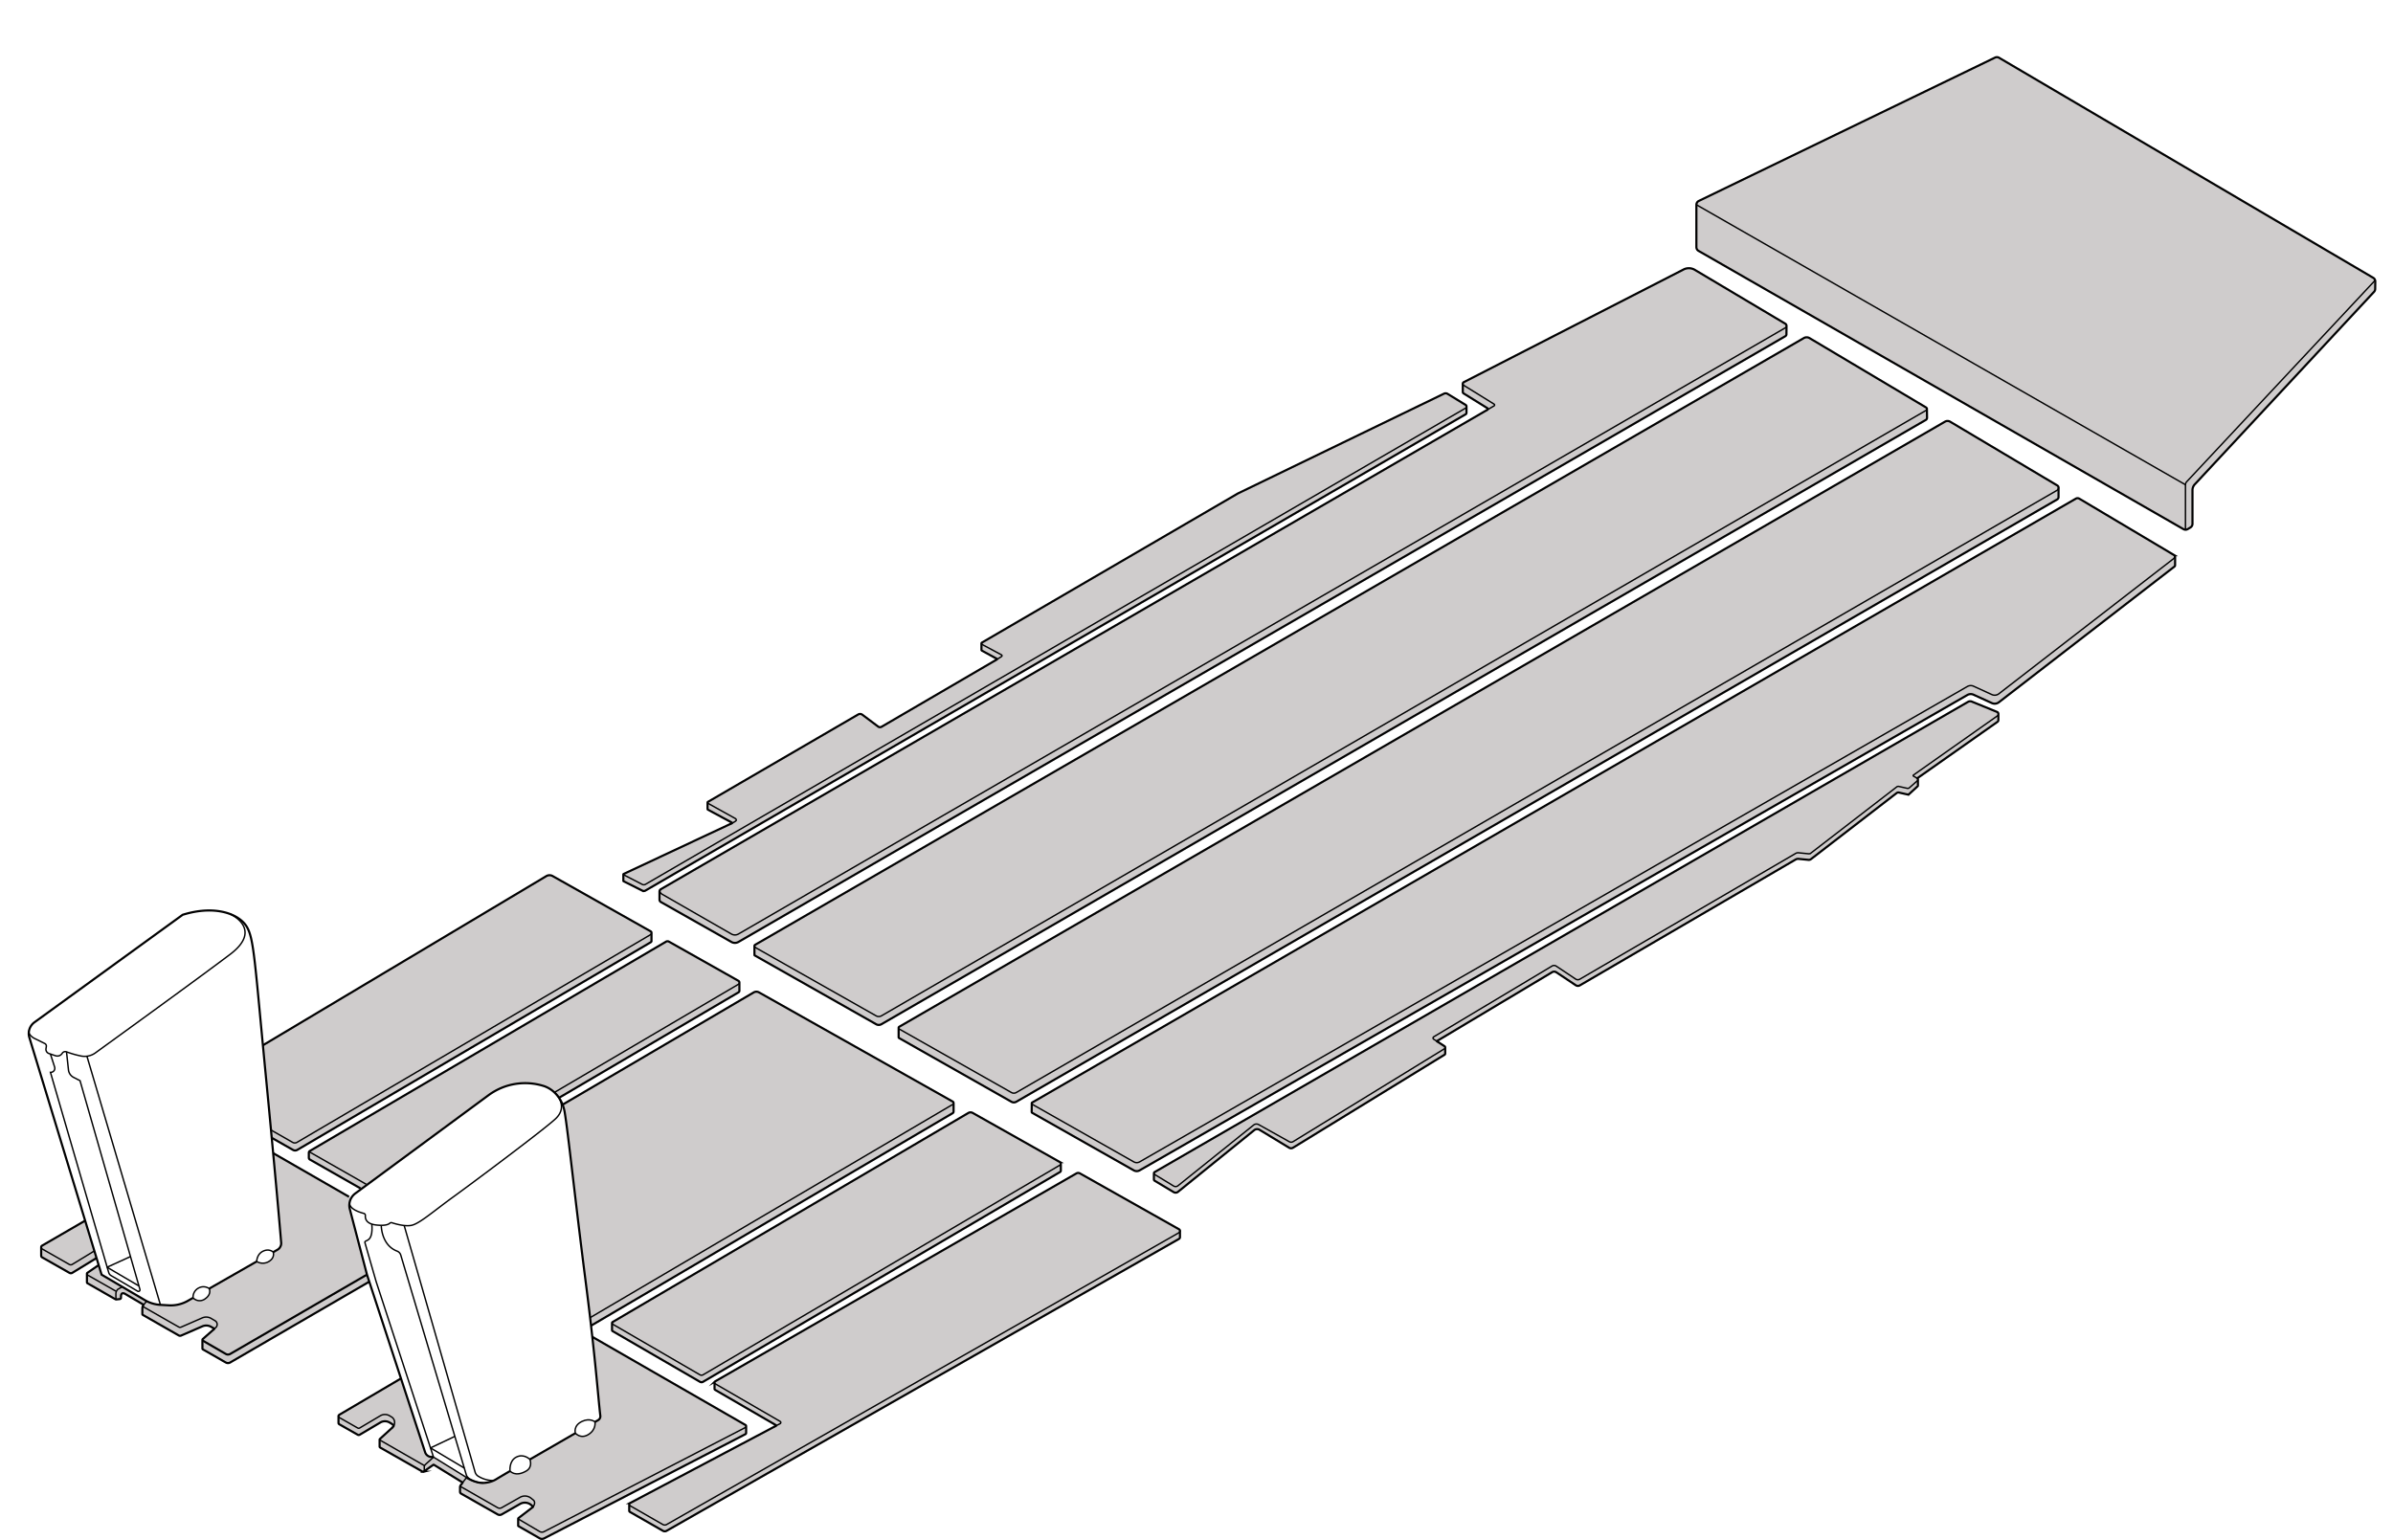<svg viewBox="0 0 1677.98 1080" xmlns="http://www.w3.org/2000/svg" data-sanitized-data-name="Capa 2" data-name="Capa 2" id="Capa_2"><defs><style>.cls-1{fill:#cfcccc;}.cls-2,.cls-3{fill:none;stroke:#000;stroke-miterlimit:10;}.cls-3{stroke-width:1.5px;}</style></defs><path d="M1533.29,337.84l132.17-141.27a2.85,2.85,0,0,1,.11.82l-.07,5.27a3,3,0,0,1-.8,2L1539,339.64a6,6,0,0,0-1.61,4.11v23.61a3,3,0,0,1-1.45,2.54l-1.91,1.15a2.94,2.94,0,0,1-1.57.42V339.93A3.05,3.05,0,0,1,1533.29,337.84Z" class="cls-1"></path><path d="M1533.29,337.84a3.05,3.05,0,0,0-.82,2.09L1189.55,143.58a3,3,0,0,1,1.68-2.67L1399,40.37a3,3,0,0,1,2.78.12L1664.11,194.8a3,3,0,0,1,1.35,1.77Z" class="cls-1"></path><path d="M1532.47,339.93v31.54a2.94,2.94,0,0,1-1.43-.4L1191,175.92a3,3,0,0,1-1.48-2.57V143.58Z" class="cls-1"></path><path d="M1525.2,390.42v6.06a1.23,1.23,0,0,1-.47.85L1401.6,492.48a4.72,4.72,0,0,1-4.87.56l-12.86-5.87a4.75,4.75,0,0,0-4.34.2L799.07,820.75a4.05,4.05,0,0,1-4,0l-71.23-40.37a.74.74,0,0,1-.38-.63l.06-6c0,.23.08.59.77,1L795,814.8a4.05,4.05,0,0,0,4,0l580.46-333.38a4.75,4.75,0,0,1,4.34-.2l12.86,5.88a4.74,4.74,0,0,0,4.87-.57l122.55-94.71s1.11-1.07.89-2h0A1.3,1.3,0,0,1,1525.2,390.42Z" class="cls-1"></path><path d="M1524.59,389.33a1.27,1.27,0,0,1,.46.46h0c.22.95-.89,2-.89,2L1401.6,486.52a4.74,4.74,0,0,1-4.87.57l-12.86-5.88a4.75,4.75,0,0,0-4.34.2L799.07,814.79a4.05,4.05,0,0,1-4,0l-70.78-40.11c-.69-.38-.77-.74-.77-1a.92.92,0,0,0,0-.24.68.68,0,0,1,.31-.34l731.76-423.45a2.43,2.43,0,0,1,2.46,0Z" class="cls-1"></path><path d="M1443.44,341.89v6.73a1.89,1.89,0,0,1-1,1.65L712.64,772.62a3.46,3.46,0,0,1-3.44,0L630.53,728a.87.87,0,0,1-.41-.52l0-6.14,79.11,44.78a3.46,3.46,0,0,0,3.44,0l729.85-422.34A2.24,2.24,0,0,0,1443.44,341.89Z" class="cls-1"></path><path d="M1443.44,341.87v0a2.24,2.24,0,0,1-1,1.9L712.64,766.13a3.46,3.46,0,0,1-3.44,0l-79.11-44.78v-.57a.86.86,0,0,1,.43-.75l733.27-424.32a3.57,3.57,0,0,1,3.6,0l75.12,44.72A1.93,1.93,0,0,1,1443.44,341.87Z" class="cls-1"></path><path d="M1401.28,504.94a1.54,1.54,0,0,1-.66,1.29l-56.18,39.52-2.69-1.46a.48.48,0,0,1,0-.8l59.56-42Z" class="cls-1"></path><path d="M1401.27,500.46v1l-59.56,42a.48.48,0,0,0,0,.8l2.69,1.46c.15.23.39.39.44.6v.79l-6,5.28a1.67,1.67,0,0,1-1.51.4l-5.86-1.32a1.87,1.87,0,0,0-1.55.35l-60.15,46.39a2.42,2.42,0,0,1-1.67.48l-7-.69a3.22,3.22,0,0,0-2,.43l-151.39,88.22a2.75,2.75,0,0,1-2.91-.09l-13.61-9.07a2.74,2.74,0,0,0-2.94-.07l-82.95,49.62a1,1,0,0,0,0,1.71l2.29,1.49,1.31.85,3.93,2.54a1,1,0,0,1,.45.93v.5l-106.71,65.5a2.6,2.6,0,0,1-2.7,0l-19.32-10.86-1.81-1a3.27,3.27,0,0,0-3.75.26L826,831.52a2.64,2.64,0,0,1-3,.21l-13.87-8.43v-.46a1,1,0,0,1,.53-.91L1380,492.18a2.94,2.94,0,0,1,2.63-.18l17.75,7.26A1.55,1.55,0,0,1,1401.27,500.46Z" class="cls-1"></path><path d="M1351.16,287.44l.09,5.55a1.66,1.66,0,0,1-.84,1.46L618.08,718.24a3.79,3.79,0,0,1-3.76,0l-84.79-48.07a1,1,0,0,1-.51-.84v-5.27l85.29,48.29a3.79,3.79,0,0,0,3.76,0Z" class="cls-1"></path><path d="M1351.14,286.51l0,.93L618.08,712.35a3.79,3.79,0,0,1-3.76,0L529,664.08v-.79a1,1,0,0,1,.49-.73l2.52-1.45,732.8-424a3.94,3.94,0,0,1,4,0l81.62,48.58A1.62,1.62,0,0,1,1351.14,286.51Z" class="cls-1"></path><path d="M1252.72,228.44v1L517.77,654.85a4.91,4.91,0,0,1-4.88,0l-48.77-28s-2.16-1.42-1.17-3a1.68,1.68,0,0,1,.49-.42l577.14-334.82,1.61-.93.7-.41,4.77-2.76a.71.71,0,0,0,0-1.21l-21.36-13.23a1.25,1.25,0,0,1-.6-1.09v0a1.24,1.24,0,0,1,.69-1.07l154.11-79a8.17,8.17,0,0,1,7.89.25L1251.84,227A1.78,1.78,0,0,1,1252.72,228.44Z" class="cls-1"></path><path d="M1042.89,287.37a.68.68,0,0,0,0-1.18l-16.58-10.31a1.22,1.22,0,0,1-.59-1.16v-5.64a1.25,1.25,0,0,0,.6,1.09l21.36,13.23a.71.71,0,0,1,0,1.21Z" class="cls-1"></path><path d="M1028.31,285.83v3.73a1.2,1.2,0,0,1-.61,1l-575.14,334a2.26,2.26,0,0,1-2.14.07l-13.1-6.57a.41.41,0,0,1-.23-.34v-4.38l13.33,6.88a2.26,2.26,0,0,0,2.14-.06Z" class="cls-1"></path><path d="M1013.37,735.09v3.71a1,1,0,0,1-.48.84L906.66,804.87a2.6,2.6,0,0,1-2.7,0l-20.75-12.58,1.43-2.55L904,800.6a2.6,2.6,0,0,0,2.7,0Z" class="cls-1"></path><path d="M1344.9,550.73a.79.79,0,0,1-.26.68l-5.73,5.29a1.7,1.7,0,0,1-1.51.4l-5.86-1.32a1.86,1.86,0,0,0-1.55.34l-60.15,46.39a2.32,2.32,0,0,1-1.67.48l-7-.69a3.22,3.22,0,0,0-2,.43L1107.83,691a2.75,2.75,0,0,1-2.91-.08l-13.61-9.08a2.76,2.76,0,0,0-2.94-.07L1007.68,730a.16.16,0,0,0,0,.28l-2.29-1.49a1,1,0,0,1,0-1.71l82.95-49.62a2.74,2.74,0,0,1,2.94.07l13.61,9.07a2.75,2.75,0,0,0,2.91.09l151.39-88.22a3.22,3.22,0,0,1,2-.43l7,.69a2.42,2.42,0,0,0,1.67-.48L1330,551.85a1.87,1.87,0,0,1,1.55-.35l5.86,1.32a1.67,1.67,0,0,0,1.51-.4l6-5.28Z" class="cls-1"></path><path d="M882.83,788.72l1.81,1-1.43,2.55a3.27,3.27,0,0,0-3.75.26L826,835.79a2.64,2.64,0,0,1-3,.22l-13.36-8a1,1,0,0,1-.51-.91V823.3L823,831.73a2.64,2.64,0,0,0,3-.21L879.08,789A3.27,3.27,0,0,1,882.83,788.72Z" class="cls-1"></path><path d="M827.4,863.28l0,4.32a1.41,1.41,0,0,1-.73,1.21L467.43,1073.46a2.67,2.67,0,0,1-2.64,0l-23.07-13.22a1,1,0,0,1-.52-1v-3.63h.16l23.43,13.42a2.67,2.67,0,0,0,2.64,0L826.69,864.44A2.19,2.19,0,0,0,827.4,863.28Z" class="cls-1"></path><path d="M827.4,863a.51.51,0,0,1,0,.3Z" class="cls-1"></path><path d="M743.88,820.84a1.19,1.19,0,0,1-.6,1.07L493,969a2.17,2.17,0,0,1-2.2,0l-61.2-35.5a.88.88,0,0,1-.44-.73v-4.93c.05,0,.4.75.45.78l61.2,35.51a2.17,2.17,0,0,0,2.2,0L743.88,816.67Z" class="cls-1"></path><path d="M743.88,816v.7L493,964.1a2.17,2.17,0,0,1-2.2,0l-61.2-35.51c-.05,0-.4-.74-.45-.78a.9.9,0,0,1,.45-.78L679,780.47a3.08,3.08,0,0,1,3.09,0l61.13,34.46A1.2,1.2,0,0,1,743.88,816Z" class="cls-1"></path><path d="M723.49,773.48a.92.92,0,0,1,0,.24Z" class="cls-1"></path><path d="M702.28,460.41l-3.3,2a.34.34,0,0,0-.09-.51l-10.31-5.64a.71.71,0,0,1-.38-.56v-4.51s.33.63.39.66l13.68,7.33A.68.68,0,0,1,702.28,460.41Z" class="cls-1"></path><path d="M698.36,462.84l.62-.39a.24.24,0,0,1-.09.08Z" class="cls-1"></path><path d="M668.62,774.28v5.28a1.29,1.29,0,0,1-.64,1.1l-253.53,149c-.21-1.81-.42-3.68-.64-5.59L668.43,774.28Z" class="cls-1"></path><path d="M668.62,773.52v.76h-.19L413.81,924c-1-8.12-2.06-17.12-3.34-27.11C403,838.18,398.47,794.79,396,780a26.77,26.77,0,0,0-1.47-5.41l134-78.7a3.72,3.72,0,0,1,3.68,0L668,772.46A1.26,1.26,0,0,1,668.62,773.52Z" class="cls-1"></path><path d="M547.05,998.33l-3,1.59a.3.3,0,0,0,0-.52l-42.55-24.69a.93.93,0,0,1-.48-.87v-3.73l46,26.67A.88.88,0,0,1,547.05,998.33Z" class="cls-1"></path><path d="M523.2,1000.78v4.11a1,1,0,0,1-.54.86l-141.14,73.07a3.22,3.22,0,0,1-3.07-.06l-14.83-8.49a.55.55,0,0,1-.27-.35l0-4.75,15.06,8.86a3.22,3.22,0,0,0,3.07.06Z" class="cls-1"></path><path d="M518.51,688.89v.93L388.79,766.06a20.07,20.07,0,0,0-7-4.34,43.3,43.3,0,0,0-39,6.14L257.23,831l-.39-.53-40.08-22.84a1.53,1.53,0,0,1,.55-.55L467.12,660.34a2,2,0,0,1,1.95,0l48.71,27.47A1.43,1.43,0,0,1,518.51,688.89Z" class="cls-1"></path><path d="M516.28,575.09s.21.21-.93,1c-.58.39-1.41.85-2.08,1.21a.28.28,0,0,0-.1-.4l-16.68-9a.64.64,0,0,1-.33-.5v-4.14L515.61,574A1.28,1.28,0,0,1,516.28,575.09Z" class="cls-1"></path><path d="M512.34,577.76l.93-.49a.19.19,0,0,1-.12.11Z" class="cls-1"></path><path d="M827.4,863v.3a2.19,2.19,0,0,1-.71,1.16L467.43,1069.09a2.67,2.67,0,0,1-2.64,0l-23.43-13.42h-.16v-.74a1,1,0,0,1,.55-.87l101.82-53.87.48-.26,3-1.59a.88.88,0,0,0,0-1.55l-46-26.67v-.76a1,1,0,0,1,.47-.67l1.41-.81,251.87-145a2.5,2.5,0,0,1,2.47,0l69.43,39.14A1.42,1.42,0,0,1,827.4,863Z" class="cls-1"></path><path d="M464.12,626.91l48.77,28a4.91,4.91,0,0,0,4.88,0L1252.71,229.4l0,5.31a1.8,1.8,0,0,1-.84,1.09l-734,424.76a4.91,4.91,0,0,1-4.88,0l-49.43-28a1.9,1.9,0,0,1-1-1.66V625.2A1.88,1.88,0,0,1,463,624C462,625.49,464.12,626.91,464.12,626.91Z" class="cls-1"></path><path d="M456.83,654.66v5.41a1.27,1.27,0,0,1-.59.71L208.44,806.37a3,3,0,0,1-3,0l-14.89-8.48c-.17-1.79-.34-3.61-.51-5.47l15.22,8.67a3,3,0,0,0,3,0l248-145.7A1.27,1.27,0,0,0,456.83,654.66Z" class="cls-1"></path><path d="M456.83,653.82v.84a1.27,1.27,0,0,1-.59.73l-248,145.7a3,3,0,0,1-3,0l-15.22-8.67q-1.61-17-3.6-37.63c-.76-7.86-1.45-15.1-2.08-21.78L383.06,614.4a4.43,4.43,0,0,1,4.45-.06l68.71,38.74A1.32,1.32,0,0,1,456.83,653.82Z" class="cls-1"></path><path d="M437.33,612.91l74.81-35,.2-.1.81-.38a.19.19,0,0,0,.12-.11c.67-.36,1.5-.82,2.08-1.21,1.14-.76.93-1,.93-1a1.28,1.28,0,0,0-.67-1.13l-19.46-10.77v-.37a.66.66,0,0,1,.33-.53L601.78,501a2.64,2.64,0,0,1,2.91.17l11.06,8.3a2.23,2.23,0,0,0,2.46.14l80-46.72.13-.08.53-.31a.24.24,0,0,0,.09-.08l3.3-2a.68.68,0,0,0,0-1.19l-13.68-7.33c-.06,0-.34-.61-.39-.66a.74.74,0,0,1,.37-.62L868.05,346.05l144.52-69.88a2.53,2.53,0,0,1,2.43.12l12.72,7.8a1.2,1.2,0,0,1,.59,1v.79L452.56,620.16a2.26,2.26,0,0,1-2.14.06l-13.33-6.88A.42.42,0,0,1,437.33,612.91Z" class="cls-1"></path><path d="M518.5,694.47a1.42,1.42,0,0,1-.7,1.47L392,769.83a20.64,20.64,0,0,0-2.29-2.82c-.16-.18-.33-.35-.5-.52l-.13-.13-.32-.3,129.72-76.24Z" class="cls-1"></path><path d="M374,1051.88c1.43,1.15,1,3.42-.27,4.83a.42.42,0,0,0-.15-.43l-1.17-1a6.86,6.86,0,0,0-7.74-.6L351.83,1062a2.91,2.91,0,0,1-2.86,0l-25.64-14.59a1.47,1.47,0,0,1-.74-1.28V1043a2.24,2.24,0,0,1,.1-.68l26.28,15a2.87,2.87,0,0,0,2.85,0l12.83-7.27a6.84,6.84,0,0,1,7.73.6Z" class="cls-1"></path><path d="M338.8,1039.9a14,14,0,0,1-2.64-.19A19.53,19.53,0,0,0,338.8,1039.9Z" class="cls-1"></path><path d="M336.16,1039.71a17.67,17.67,0,0,1-5.37-1.67A25,25,0,0,0,336.16,1039.71Z" class="cls-1"></path><path d="M523.2,1000.18v.6l-141.68,73.31a3.22,3.22,0,0,1-3.07-.06l-15.06-8.86v-.2l.17-.35,10-7.67a.46.46,0,0,0,.15-.23h0c1.24-1.41,1.7-3.68.27-4.83l-1.6-1.29a6.84,6.84,0,0,0-7.73-.6l-12.83,7.27a2.87,2.87,0,0,1-2.85,0l-26.28-15a2.25,2.25,0,0,1,.4-.84l1.16-1.53a.3.3,0,0,0,.05-.24l.15,0,2.41-3.2a.41.41,0,0,0,.07-.35,34.27,34.27,0,0,0,3.86,2,17.67,17.67,0,0,0,5.37,1.67,14,14,0,0,0,2.64.19h0a19.8,19.8,0,0,0,7.27-1.62,15.19,15.19,0,0,0,1.88-1c2.71-1.63,6-3.59,9.68-5.74.23.28,3.83,4.36,11.35,0,4.67-2.73,2.69-7.81,2.57-8.12,10.81-6.29,22.54-13.05,31.88-18.41,0,0,3.63,4.43,9.22.92s4.52-8.79,4.52-8.79l2.24-1.28a3.07,3.07,0,0,0,1.53-3c-1.28-10.86-2.43-26.61-5.64-55.38h0L522.7,999.27A1,1,0,0,1,523.2,1000.18Z" class="cls-1"></path><path d="M326.86,1036.43l-2.41,3.2-.15,0a.3.3,0,0,0-.14-.22l-19.79-12.22a.5.5,0,0,0-.6,0l-6.41,4.52a.82.82,0,0,0,.15-.47v-2.49a2.42,2.42,0,0,1,.21-1,2.53,2.53,0,0,1,.62-.87l5.42-4.92a.51.51,0,0,1,.25-.11.44.44,0,0,1,.35.06l22.38,13.82a.42.42,0,0,1,.19.26A.41.41,0,0,1,326.86,1036.43Z" class="cls-1"></path><path d="M304,1021.94a.51.51,0,0,0-.25.11l-5.42,4.92a2.53,2.53,0,0,0-.62.87l-31.54-18.1a.83.83,0,0,1,.27-.7l7.86-7.17c.16-.15.8-.79,1.29-1.3l.1-.11.2-.21a.59.59,0,0,0,.1-.17v0a4.6,4.6,0,0,0-1.16-6.15l-1.65-1a6.34,6.34,0,0,0-6.55,0l-14.42,8.55a1.41,1.41,0,0,1-1.42,0l-12.88-7.33a1.13,1.13,0,0,1-.57-.92v-.09c0-.38.19-.75,1-1.19l42.89-25.25,17,51.76a4.81,4.81,0,0,0,5.74,3.21l.1.3Z" class="cls-1"></path><path d="M297,1032.09l.41-.29A.8.8,0,0,1,297,1032.09Z" class="cls-1"></path><path d="M297.51,1028.84v2.49a.82.82,0,0,1-.15.47l-.41.29,0,0a.8.8,0,0,1-.6-.08l-1.58-.9-28.13-16a.82.82,0,0,1-.42-.64v-4.74h0l31.54,18.1A2.42,2.42,0,0,0,297.51,1028.84Z" class="cls-1"></path><path d="M274.85,993.9a4.6,4.6,0,0,1,1.16,6.15.49.49,0,0,0-.11-.46,6.27,6.27,0,0,0-1-1l-1.64-1a6.34,6.34,0,0,0-6.55,0l-14.43,8.55a1.39,1.39,0,0,1-1.41,0l-12.89-7.33a1.16,1.16,0,0,1-.57-.84v-4.81a1.13,1.13,0,0,0,.57.92l12.88,7.33a1.41,1.41,0,0,0,1.42,0l14.42-8.55a6.34,6.34,0,0,1,6.55,0Z" class="cls-1"></path><path d="M259,898.77l-97.57,56.61a3.07,3.07,0,0,1-3.05,0l-16-9.15a.82.82,0,0,1-.42-.65V940l16.43,9.5a3.07,3.07,0,0,0,3.05,0l95.94-55.66Z" class="cls-1"></path><path d="M257.37,893.8l-95.94,55.66a3.07,3.07,0,0,1-3.05,0L142,940v-.33a.82.82,0,0,1,.28-.69l7.06-6.17.83-.72h0l1.05-.92.18-.15a3,3,0,0,0-.48-4.81L148,924.53a6.88,6.88,0,0,0-6.17-.34L127,930.66a1.83,1.83,0,0,1-1.66-.09L100,916.15a4.59,4.59,0,0,1,.28-.64l0,0,2.48-3,0,0A23.8,23.8,0,0,0,112.5,915l5.94.33a24,24,0,0,0,13.26-3.13l3.69-2.11a6.3,6.3,0,0,0,8.42.71c4.83-3.31,2.91-7.18,2.91-7.18l33.29-19a8.13,8.13,0,0,0,8.52,0c4.54-2.73,3-6.6,3-6.6l5.88-3.36s-1.54-19.07-5.29-59.74q-.28-3-.58-6.25l53.2,30.62,1.48,1.12a10.93,10.93,0,0,0-1.1,3.37,0,0,0,0,0,0,0,10.48,10.48,0,0,0,.23,4.16Z" class="cls-1"></path><path d="M257.23,831l-4,2.94-.41-.56-35.52-20.25a1.5,1.5,0,0,1-.77-1.31v-3.43a1.54,1.54,0,0,1,.2-.76l40.08,22.84Z" class="cls-1"></path><path d="M151.18,931.13l-1.05.92a.26.26,0,0,0,0-.42L148,930.46a6.85,6.85,0,0,0-6.17-.34L127,936.59a1.87,1.87,0,0,1-1.66-.09l-25.2-14.41a.67.67,0,0,1-.34-.59v-3.9a4.17,4.17,0,0,1,.25-1.45l25.29,14.42a1.83,1.83,0,0,0,1.66.09l14.86-6.47a6.88,6.88,0,0,1,6.17.34l2.86,1.64a3,3,0,0,1,.48,4.81Z" class="cls-1"></path><path d="M102.84,912.42l0,0-2.48,3,.09-.15a.43.43,0,0,0-.13-.57l-10.69-6.28-2.09-1.24c-2.71-1.21-2.77,1.19-2.7,2.76a1,1,0,0,1-.84,1l-2.27.27a1.23,1.23,0,0,1-.43,0V907.3a4.42,4.42,0,0,1,1.3-3.13l3.13-1.78,15.92,9.37C102,912,102.43,912.22,102.84,912.42Z" class="cls-1"></path><path d="M85.71,902.39l-3.13,1.78a4.44,4.44,0,0,0-1,1.43l-.34-.14L61,893.88v-.56a.84.84,0,0,1,.37-.77l7.86-5.4,2,6.73,5.07,3Z" class="cls-1"></path><path d="M81.28,905.46l.34.14a4.48,4.48,0,0,0-.34,1.7v3.94a1.49,1.49,0,0,1-.37-.14L61.4,899.94a.85.85,0,0,1-.43-.71v-5.35Z" class="cls-1"></path><path d="M67.69,882.21l-17,10.4a2,2,0,0,1-2,0L29.54,881.72a1.29,1.29,0,0,1-.66-1.17v-5.11h0l19.74,11.27a2,2,0,0,0,2,0l15.52-9.46Z" class="cls-1"></path><path d="M66.17,877.22l-15.52,9.46a2,2,0,0,1-2,0L28.88,875.44h0v-.78a1.31,1.31,0,0,1,.66-1.15L59.71,856Z" class="cls-1"></path><path d="M1665.45,196.57,1533.29,337.84a3.09,3.09,0,0,0-.83,2.1v31.53" class="cls-2"></path><path d="M1664.7,204.64,1539,339.64a6,6,0,0,0-1.62,4.11v23.61a3,3,0,0,1-1.44,2.54l-1.92,1.15a2.94,2.94,0,0,1-3,0L1191,175.92a3,3,0,0,1-1.49-2.56V143.59a3,3,0,0,1,1.68-2.67L1398.94,40.38a3,3,0,0,1,2.79.11L1664.1,194.8a2.94,2.94,0,0,1,1.46,2.59l-.07,5.28A3,3,0,0,1,1664.7,204.64Z" class="cls-3"></path><line y2="339.94" x2="1532.46" y1="143.59" x1="1189.54" class="cls-2"></line><path d="M1351.15,287.44,618.07,712.36a3.77,3.77,0,0,1-3.75,0L529,664.08" class="cls-2"></path><path d="M1351.25,293a1.68,1.68,0,0,1-.85,1.47L618.07,718.24a3.77,3.77,0,0,1-3.75,0l-84.8-48.07a1,1,0,0,1-.5-.83v-6.07a1,1,0,0,1,.49-.73l2.51-1.45,732.81-424a3.92,3.92,0,0,1,4,0l81.61,48.57a1.69,1.69,0,0,1,.72.85Z" class="cls-3"></path><path d="M1443.43,341.87a2.23,2.23,0,0,1-.94,1.92L712.63,766.14a3.44,3.44,0,0,1-3.43,0l-79.11-44.78" class="cls-2"></path><path d="M1443.45,348.62a1.93,1.93,0,0,1-1,1.65L712.63,772.62a3.44,3.44,0,0,1-3.43,0L630.52,728a.83.83,0,0,1-.4-.51l0-6.71a.87.87,0,0,1,.44-.76l733.26-424.32a3.57,3.57,0,0,1,3.6,0l75.13,44.72a1.88,1.88,0,0,1,.92,1.39Z" class="cls-3"></path><path d="M1525,389.79c.21.95-.9,2-.9,2L1401.6,486.53a4.78,4.78,0,0,1-4.88.56l-12.86-5.88a4.75,4.75,0,0,0-4.34.21L799.06,814.8a4.08,4.08,0,0,1-4,0l-70.77-40.12c-1-.57-.71-1.07-.78-1.21" class="cls-2"></path><path d="M1525.18,396.49a1.23,1.23,0,0,1-.47.84L1401.6,492.49a4.78,4.78,0,0,1-4.88.56l-12.86-5.88a4.75,4.75,0,0,0-4.34.21L799.06,820.76a4.1,4.1,0,0,1-4,0L723.8,780.39a.76.76,0,0,1-.38-.63l.06-6.28a.78.78,0,0,1,.31-.34L1455.55,349.7a2.43,2.43,0,0,1,2.47,0l66.57,39.62a1.22,1.22,0,0,1,.6,1.09Z" class="cls-3"></path><path d="M1252.71,228.44a1.78,1.78,0,0,0-.88-1.46l-63.43-37.75a8.12,8.12,0,0,0-7.88-.25L1026.4,268a1.24,1.24,0,0,0-.68,1.07v5.67a1.26,1.26,0,0,0,.59,1.17l16.59,10.3a.7.7,0,0,1,0,1.19l-2.3,1.34L463.44,623.54a1.89,1.89,0,0,0-1,1.66v5.72a1.91,1.91,0,0,0,1,1.65l49.43,28a4.91,4.91,0,0,0,4.88,0L1251.81,235.8a1.79,1.79,0,0,0,.84-1.08Z" class="cls-3"></path><path d="M462.94,624c-1,1.55,1.18,3,1.18,3l48.76,28a4.91,4.91,0,0,0,4.88,0L1252.7,229.4" class="cls-2"></path><path d="M1025.72,269.05a1.25,1.25,0,0,0,.59,1.12l21.36,13.23a.71.71,0,0,1,0,1.21l-5.46,3.17" class="cls-2"></path><path d="M1344.43,545.76l-2.69-1.47a.47.47,0,0,1,0-.79l59.56-42" class="cls-2"></path><path d="M1007.68,730a.16.16,0,0,0,0,.28l5.24,3.4a1,1,0,0,1,.46.92v4.21a1,1,0,0,1-.48.85L906.65,804.87a2.6,2.6,0,0,1-2.7,0L883.21,792.3a3.25,3.25,0,0,0-3.75.25L826,835.8a2.67,2.67,0,0,1-3,.21l-13.35-8a1.05,1.05,0,0,1-.52-.92v-4.27a1.07,1.07,0,0,1,.53-.91L1380,492.18a3,3,0,0,1,2.64-.18l17.74,7.26a1.55,1.55,0,0,1,.89,1.2l0,4.48a1.56,1.56,0,0,1-.67,1.29l-56.18,39.53c.16.23.39.39.44.59l0,4.38a.79.79,0,0,1-.26.69l-5.73,5.28a1.7,1.7,0,0,1-1.51.4l-5.86-1.32a1.88,1.88,0,0,0-1.55.35l-60.15,46.39a2.35,2.35,0,0,1-1.66.47l-7-.69a3.38,3.38,0,0,0-2,.43L1107.82,691a2.75,2.75,0,0,1-2.91-.09l-13.61-9.07a2.76,2.76,0,0,0-2.94-.08Z" class="cls-3"></path><path d="M1344.88,547.14l-6,5.28a1.68,1.68,0,0,1-1.51.41l-5.86-1.32a1.87,1.87,0,0,0-1.55.34l-60.15,46.39a2.31,2.31,0,0,1-1.66.48l-7-.69a3.24,3.24,0,0,0-2,.43l-151.39,88.22a2.75,2.75,0,0,1-2.91-.08l-13.61-9.08a2.76,2.76,0,0,0-2.94-.07l-82.95,49.62a1,1,0,0,0,0,1.72l3.6,2.33" class="cls-2"></path><path d="M809.13,823.31,823,831.74a2.66,2.66,0,0,0,3-.22l53-42.54a3.25,3.25,0,0,1,3.75-.25L904,800.6a2.6,2.6,0,0,0,2.7,0l106.72-65.5" class="cls-2"></path><path d="M688.19,455.74a.74.74,0,0,0,.38.56l10.31,5.64a.35.35,0,0,1,0,.6l-80.69,47.1a2.21,2.21,0,0,1-2.46-.14l-11.06-8.3a2.65,2.65,0,0,0-2.91-.17l-105.3,61.26a.65.65,0,0,0-.32.53v4.52a.62.62,0,0,0,.34.5l16.67,9a.28.28,0,0,1,0,.5l-75.83,35.53a.41.41,0,0,0-.23.44v4.38a.41.41,0,0,0,.23.33l13.11,6.57a2.26,2.26,0,0,0,2.14-.06l575.13-334a1.22,1.22,0,0,0,.61-1.05v-4.51a1.22,1.22,0,0,0-.58-1l-12.73-7.8a2.56,2.56,0,0,0-2.43-.12L868,346.05,688.55,450.61a.72.72,0,0,0-.36.63Z" class="cls-3"></path><path d="M1028.3,285.83,452.56,620.16a2.26,2.26,0,0,1-2.14.07l-13.33-6.88" class="cls-2"></path><path d="M496.15,563.19,515.61,574a1.28,1.28,0,0,1,.67,1.13s.2.22-.94,1-3.21,1.79-3.21,1.79" class="cls-2"></path><path d="M688.19,451.24s.32.62.38.66l13.68,7.32a.69.69,0,0,1,0,1.2l-4,2.51" class="cls-2"></path><path d="M501,970.12l46.05,26.67a.89.89,0,0,1,0,1.55l-3.49,1.84" class="cls-2"></path><path d="M827.4,863a1.39,1.39,0,0,0-.72-1l-69.42-39.14a2.48,2.48,0,0,0-2.47,0l-251.87,145-1.42.82a.93.93,0,0,0-.46.67v4.48a.93.93,0,0,0,.47.87l42.55,24.7a.29.29,0,0,1,0,.52l-102.29,54.13a1,1,0,0,0-.55.86v4.37a1,1,0,0,0,.52,1l23.07,13.21a2.65,2.65,0,0,0,2.64,0L826.69,868.81a1.42,1.42,0,0,0,.72-1.21Z" class="cls-3"></path><path d="M441.35,1055.66l23.44,13.43a2.67,2.67,0,0,0,2.64,0L826.69,864.44c.13-.08.87-.89.71-1.45" class="cls-2"></path><path d="M394.53,774.63l134-78.7a3.72,3.72,0,0,1,3.68,0L668,772.46a1.26,1.26,0,0,1,.66,1.06v6a1.29,1.29,0,0,1-.64,1.1l-253.53,149" class="cls-3"></path><line y2="924.03" x2="413.79" y1="774.28" x1="668.42" class="cls-2"></line><path d="M392,769.83l125.77-73.89a1.42,1.42,0,0,0,.7-1.47v-5.58a1.43,1.43,0,0,0-.73-1.1l-48.71-27.47a2,2,0,0,0-1.95,0L217.3,807.11a1.5,1.5,0,0,0-.75,1.31v3.43a1.5,1.5,0,0,0,.77,1.31l35.52,20.25" class="cls-3"></path><line y2="766.06" x2="388.78" y1="689.82" x1="518.5" class="cls-2"></line><path d="M743.87,816.67,493,964.1a2.17,2.17,0,0,1-2.2,0l-61.19-35.5c-.06,0-.41-.74-.45-.78" class="cls-2"></path><path d="M743.87,820.85a1.18,1.18,0,0,1-.6,1.06L493,969a2.17,2.17,0,0,1-2.2,0l-61.19-35.5a.9.9,0,0,1-.45-.72v-4.93a.87.87,0,0,1,.44-.78L679,780.47a3.08,3.08,0,0,1,3.09,0l61.13,34.46a1.21,1.21,0,0,1,.62,1.06Z" class="cls-3"></path><path d="M190.55,797.91l14.89,8.48a3,3,0,0,0,3,0l247.8-145.59a1.27,1.27,0,0,0,.59-.71v-6.25a1.32,1.32,0,0,0-.61-.74L387.5,614.34a4.43,4.43,0,0,0-4.45.06L184.36,733" class="cls-3"></path><path d="M190,792.44l15.22,8.67a3,3,0,0,0,3,0l248-145.7a1.27,1.27,0,0,0,.59-.73" class="cls-2"></path><line y2="807.66" x2="216.75" y1="830.5" x1="256.83" class="cls-2"></line><line y2="808.67" x2="191.56" y1="839.29" x1="244.76" class="cls-3"></line><path d="M363.38,1065.17l15.06,8.86a3.22,3.22,0,0,0,3.07.06l141.68-73.31" class="cls-2"></path><path d="M322.68,1042.29l26.28,15a2.89,2.89,0,0,0,2.85,0l12.83-7.27a6.9,6.9,0,0,1,7.74.6l1.59,1.29c1.6,1.29.85,4-.72,5.29" class="cls-2"></path><line y2="1027.85" x2="297.71" y1="1009.75" x1="266.17" class="cls-2"></line><path d="M237.34,993.07a1.16,1.16,0,0,0,.58,1l12.89,7.33a1.39,1.39,0,0,0,1.41,0l14.43-8.56a6.36,6.36,0,0,1,6.55,0l1.64,1a4.55,4.55,0,0,1,.75,6.67" class="cls-2"></path><path d="M149.28,932.78l.83-.72h0l1-.92.18-.15a3,3,0,0,0-.48-4.81L148,924.53a6.88,6.88,0,0,0-6.17-.34L127,930.66a1.83,1.83,0,0,1-1.66-.09L99.78,916" class="cls-2"></path><line y2="893.88" x2="60.96" y1="905.46" x1="81.27" class="cls-2"></line><path d="M141.94,940l16.43,9.5a3.07,3.07,0,0,0,3,0l95.94-55.66" class="cls-3"></path><path d="M28.87,875.44l19.74,11.27a2,2,0,0,0,2,0l15.52-9.46" class="cls-2"></path><path d="M67.83,882.12l-.15.09-17,10.4a2,2,0,0,1-2,0L29.53,881.72a1.29,1.29,0,0,1-.66-1.17v-5.89a1.31,1.31,0,0,1,.66-1.15L59.7,856" class="cls-3"></path><path d="M346.11,1038.28A20.54,20.54,0,0,1,335,1035a5,5,0,0,1-1.84-2.61L283.45,859.54" class="cls-2"></path><path d="M304,1021.91,263.76,898.77l-7.88-27.34c-.64-2.44,6,.85,4.86-13" class="cls-2"></path><path d="M245.2,843.36s-1.51,4.52,9.91,7.56a1.45,1.45,0,0,1,1.08,1.54c-.17,2,.45,5.73,7.37,6.56,6.52.78,8.91-.41,9.77-1.23a1.5,1.5,0,0,1,1.48-.32c2.53.83,9.23,2.76,13.76,1.81,5.68-1.21,15.54-10,29.37-20s65.62-48.72,72-55.09c9.13-9.18-1.12-18.14-1.12-18.14" class="cls-2"></path><path d="M371.56,1023.44c10.82-6.29,22.56-13.05,31.9-18.41" class="cls-3"></path><path d="M417.19,997.16l2.24-1.28a3.07,3.07,0,0,0,1.53-3c-1.39-11.81-2.63-29.4-6.52-63.24-1.09-9.53-2.4-20.36-4-32.7-7.52-58.74-12-102.13-14.46-116.88a26.77,26.77,0,0,0-1.47-5.41,23,23,0,0,0-2.51-4.8,20.64,20.64,0,0,0-2.29-2.82c-.16-.18-.33-.35-.5-.52l-.13-.13-.32-.3a20.07,20.07,0,0,0-7-4.34,43.3,43.3,0,0,0-39,6.14l-93.58,69a10.39,10.39,0,0,0-4.12,6.87,0,0,0,0,0,0,0,10.48,10.48,0,0,0,.23,4.16l12,45.83,1.63,5,39.16,119.62a4.81,4.81,0,0,0,5.74,3.21" class="cls-3"></path><path d="M357.65,1031.57c-3.67,2.15-7,4.11-9.68,5.74a15.19,15.19,0,0,1-1.88,1,19.8,19.8,0,0,1-7.27,1.62c-5.35.21-11.9-3.82-11.9-3.82" class="cls-3"></path><path d="M357.64,1031.56s-.86-7.08,4.44-9.76,9.48,1.64,9.48,1.64,2.26,5.32-2.56,8.12C361.23,1036.08,357.64,1031.56,357.64,1031.56Z" class="cls-2"></path><path d="M403.46,1005s-1.68-5.14,4.57-8.17c5.69-2.75,9.16.3,9.16.3s1.07,5.29-4.52,8.8S403.46,1005,403.46,1005Z" class="cls-2"></path><path d="M415.33,937.48l107.36,61.79a1,1,0,0,1,.5.91v4.71a1,1,0,0,1-.54.86l-141.14,73.07a3.22,3.22,0,0,1-3.07-.06l-14.83-8.49a.55.55,0,0,1-.27-.35l0-4.75v-.2l.17-.35,10-7.67a.46.46,0,0,0,.15-.23h0a.42.42,0,0,0-.15-.43l-1.17-1a6.86,6.86,0,0,0-7.74-.6L351.82,1062a2.91,2.91,0,0,1-2.86,0l-25.64-14.59a1.47,1.47,0,0,1-.74-1.28V1043a2.52,2.52,0,0,1,.5-1.52l1.16-1.53a.32.32,0,0,0-.09-.46l-19.79-12.22a.5.5,0,0,0-.6,0l-6.41,4.52-.44.31a.8.8,0,0,1-.6-.08l-1.58-.9-28.13-16a.82.82,0,0,1-.42-.64v-4.74a.85.85,0,0,1,.27-.71l7.86-7.17c.16-.15.8-.79,1.29-1.3l.1-.11.2-.21a.59.59,0,0,0,.1-.17.49.49,0,0,0-.1-.49,6.27,6.27,0,0,0-1.05-1l-1.64-1a6.34,6.34,0,0,0-6.55,0l-14.43,8.55a1.39,1.39,0,0,1-1.41,0l-12.89-7.33a1.16,1.16,0,0,1-.57-.84v-4.9c0-.38.19-.75,1-1.19l42.89-25.25" class="cls-3"></path><path d="M338.82,1039.9c-5.1,0-10.6-2.29-11.79-5.45l-46-154.26a4.28,4.28,0,0,0-2.56-2.81c-11.14-4.22-11.11-17.84-11.11-17.84" class="cls-2"></path><path d="M296.91,1032.11a.8.8,0,0,0,.59-.78v-2.48a2.53,2.53,0,0,1,.83-1.88l5.43-4.92a.5.5,0,0,1,.6,0l22.38,13.82a.43.43,0,0,1,.11.62l-2.41,3.19" class="cls-2"></path><path d="M325.55,1029.49l-23.49-14a.12.12,0,0,1,0-.21l16.87-8" class="cls-2"></path><path d="M85.71,902.4l-3.13,1.77a4.39,4.39,0,0,0-1.31,3.13v4" class="cls-2"></path><line y2="915.51" x2="100.31" y1="912.46" x1="102.81" class="cls-2"></line><path d="M69.19,887.15l-7.86,5.4a.84.84,0,0,0-.37.77v5.91a.85.85,0,0,0,.43.71L80.9,911.1a1.49,1.49,0,0,0,.37.14,1.23,1.23,0,0,0,.43,0L84,911a1,1,0,0,0,.84-1c-.07-1.57,0-4,2.7-2.76l2.09,1.24,10.69,6.28a.43.43,0,0,1,.13.57,4.33,4.33,0,0,0-.64,2.27v3.9a.67.67,0,0,0,.34.59l25.2,14.41a1.87,1.87,0,0,0,1.66.09l14.86-6.47a6.85,6.85,0,0,1,6.17.34l2.06,1.17a.26.26,0,0,1,0,.43L142.22,939a.82.82,0,0,0-.28.69v6a.82.82,0,0,0,.42.65l16,9.15a3.07,3.07,0,0,0,3,0L259,898.77" class="cls-3"></path><line y2="903.65" x2="146.71" y1="884.62" x1="180.01" class="cls-3"></line><path d="M135.39,910.13l-3.7,2.11a24.1,24.1,0,0,1-13.26,3.14l-5.94-.33a23.94,23.94,0,0,1-10.86-3.29L71.24,893.88,20.58,727.57a9.71,9.71,0,0,1,3.58-10.67l103.92-75.39c23.12-7.2,39.42-.38,44.72,8s5.68,23.12,13.64,105.35c6.6,68.21,9.82,105.73,10.72,116.54a5.2,5.2,0,0,1-2.62,5l-3,1.71" class="cls-3"></path><path d="M135.39,910.13a7.17,7.17,0,0,1,3.87-6.88,7,7,0,0,1,7.45.41s1.93,3.87-2.9,7.18A6.3,6.3,0,0,1,135.39,910.13Z" class="cls-2"></path><path d="M180,884.62s0-5,4.37-7.16,7.18.56,7.18.56,1.51,3.87-3,6.6A8.13,8.13,0,0,1,180,884.62Z" class="cls-2"></path><path d="M161.48,641s23.29,10.47,0,28.16c-20,15.16-78.31,57.41-94.58,69.18a12.84,12.84,0,0,1-10.12,2.19,68,68,0,0,1-10.14-2.91,2.5,2.5,0,0,0-3,1h0a4,4,0,0,1-4.74,1.72l-4.59-1.55a3.08,3.08,0,0,1-2.06-3.39l.2-1.31a2,2,0,0,0-1-2.28l-7.64-3.78s-4.43-2.48-3.38-5.28" class="cls-2"></path><path d="M46.64,737.63,48,750.24a6.75,6.75,0,0,0,3.62,5.29l4.5,2.31,42,146.4a1.09,1.09,0,0,1-1.59,1.24l-18.72-11a3.42,3.42,0,0,1-1.55-2L35.37,752l.39,0a2.86,2.86,0,0,0,2.54-3.73l-2.93-9.08" class="cls-2"></path><line y2="901.73" x2="97.31" y1="888.67" x1="75.06" class="cls-2"></line><line y2="881.21" x2="91.43" y1="888.67" x1="75.06" class="cls-2"></line><line y2="915.05" x2="112.49" y1="740.7" x1="60.96" class="cls-2"></line></svg>